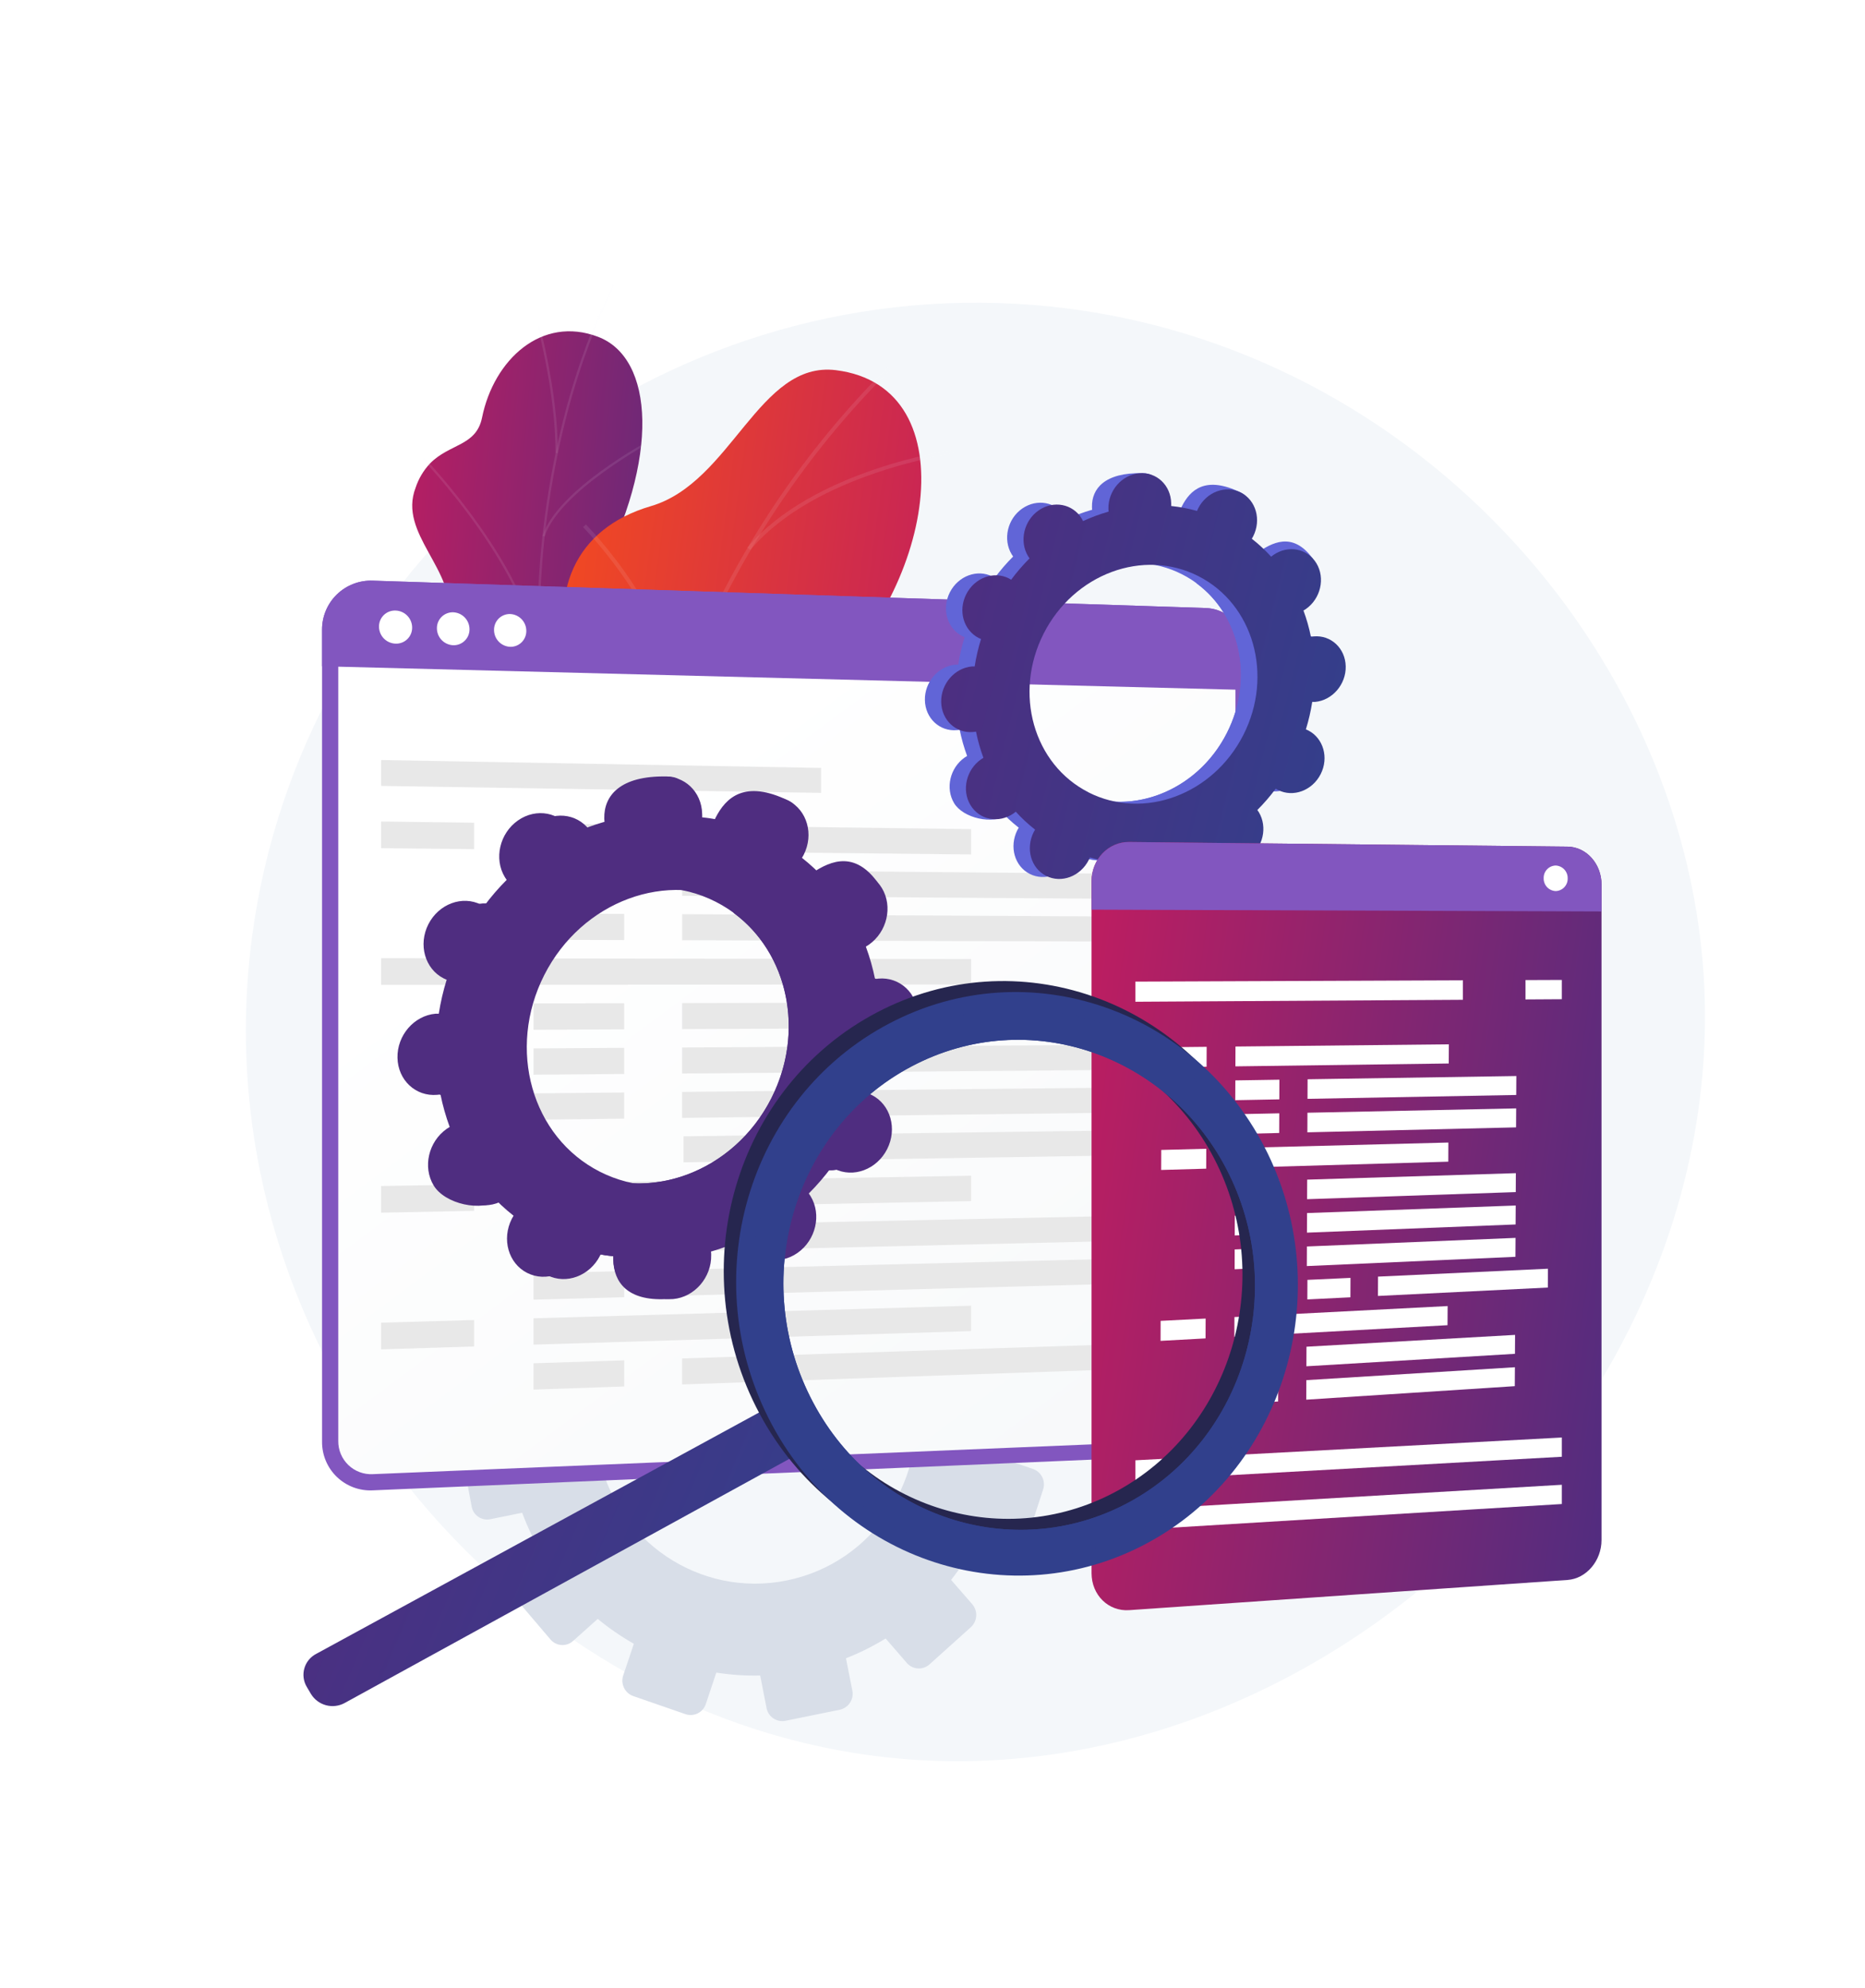 <?xml version="1.0" encoding="UTF-8"?>
<svg xmlns="http://www.w3.org/2000/svg" width="622" height="663" viewBox="0 0 622 663" fill="none">
  <path d="M332.879 101.071C208.304 97.285 100.397 190.23 84.097 312.177C66.277 445.51 164.38 565.522 285.104 584.703C435.295 608.6 580.878 470.338 567.812 320.302C557.953 207.329 459.519 104.913 332.879 101.071Z" fill="#F4F7FA"></path>
  <path d="M219.739 385.536L221.775 395.965C217.277 397.733 212.942 399.891 208.82 402.414L201.854 394.417C200.936 393.38 199.644 392.751 198.262 392.666C196.88 392.581 195.521 393.049 194.483 393.966L180.782 406.034C179.729 406.958 179.083 408.259 178.983 409.656C178.883 411.052 179.337 412.432 180.247 413.496L187.268 421.603C184.241 425.396 181.547 429.443 179.215 433.699L169.08 430.245C167.748 429.804 166.295 429.908 165.04 430.534C163.785 431.161 162.829 432.259 162.381 433.589L156.382 451.001C156.151 451.656 156.05 452.351 156.087 453.046C156.124 453.74 156.298 454.421 156.598 455.048C156.899 455.675 157.32 456.237 157.838 456.701C158.356 457.165 158.96 457.523 159.617 457.753L169.817 461.236C169.058 466.055 168.715 470.932 168.794 475.81L158.124 477.984C156.737 478.278 155.519 479.102 154.732 480.281C153.945 481.461 153.651 482.901 153.913 484.295L157.304 502.48C157.425 503.168 157.683 503.824 158.062 504.411C158.441 504.997 158.933 505.502 159.51 505.895C160.087 506.288 160.737 506.562 161.422 506.7C162.106 506.838 162.811 506.838 163.496 506.7L174.147 504.544C175.851 509.12 177.948 513.54 180.413 517.755L172.176 525.116C171.115 526.071 170.465 527.4 170.362 528.823C170.259 530.247 170.711 531.655 171.623 532.753L183.601 546.82C184.055 547.355 184.613 547.793 185.239 548.109C185.866 548.425 186.55 548.611 187.251 548.658C187.951 548.704 188.653 548.609 189.316 548.379C189.98 548.149 190.59 547.788 191.111 547.318L199.348 539.948C203.114 543.06 207.147 545.834 211.4 548.239L207.862 558.769C207.394 560.124 207.479 561.609 208.098 562.902C208.717 564.195 209.821 565.193 211.17 565.679L228.621 571.722C229.291 571.949 230 572.04 230.706 571.991C231.412 571.942 232.101 571.753 232.733 571.435C233.364 571.116 233.927 570.676 234.387 570.138C234.847 569.601 235.195 568.977 235.412 568.304L238.895 557.857C243.737 558.619 248.637 558.946 253.536 558.834L255.646 569.64C255.774 570.337 256.038 571.002 256.424 571.596C256.81 572.19 257.31 572.702 257.896 573.101C258.481 573.501 259.14 573.78 259.834 573.923C260.529 574.065 261.244 574.069 261.94 573.933L280.073 570.248C281.482 569.945 282.713 569.096 283.497 567.888C284.281 566.679 284.554 565.209 284.256 563.799L282.137 553.076C286.736 551.276 291.164 549.068 295.369 546.48L302.427 554.633C302.886 555.168 303.447 555.606 304.078 555.921C304.709 556.237 305.396 556.423 306.1 556.47C306.804 556.516 307.509 556.421 308.176 556.191C308.843 555.961 309.457 555.601 309.982 555.13L323.804 542.702C324.859 541.731 325.495 540.387 325.577 538.955C325.66 537.523 325.182 536.115 324.246 535.028L317.206 526.949C320.278 523.037 323 518.863 325.342 514.475L335.395 517.856C336.061 518.083 336.765 518.175 337.467 518.126C338.168 518.077 338.853 517.889 339.481 517.573C340.109 517.256 340.668 516.817 341.124 516.282C341.581 515.747 341.926 515.127 342.14 514.457L347.898 496.769C348.342 495.411 348.233 493.934 347.598 492.655C346.962 491.376 345.849 490.399 344.498 489.933L334.575 486.561C335.283 481.635 335.557 476.657 335.395 471.683L345.632 469.592C346.317 469.449 346.968 469.173 347.547 468.778C348.125 468.383 348.62 467.878 349.003 467.292C349.385 466.706 349.649 466.049 349.777 465.361C349.905 464.673 349.896 463.966 349.751 463.281L346 445.16C345.716 443.778 344.897 442.564 343.722 441.782C342.547 441.001 341.11 440.715 339.726 440.987L329.516 443.069C327.715 438.466 325.514 434.03 322.937 429.812L330.686 422.902C331.735 421.963 332.37 420.647 332.451 419.242C332.532 417.837 332.053 416.457 331.12 415.403L318.994 401.667C318.535 401.147 317.979 400.723 317.356 400.419C316.734 400.115 316.057 399.937 315.365 399.895C314.673 399.853 313.98 399.948 313.325 400.175C312.67 400.401 312.066 400.755 311.549 401.216L303.744 408.116C299.925 405.079 295.85 402.378 291.563 400.046L294.853 390.142C295.297 388.818 295.197 387.372 294.575 386.121C293.953 384.87 292.86 383.918 291.536 383.473L274.342 377.715C273.02 377.274 271.577 377.375 270.33 377.997C269.082 378.619 268.133 379.71 267.689 381.031L264.335 390.99C259.547 390.287 254.706 390.01 249.869 390.161L247.861 379.806C247.727 379.131 247.462 378.489 247.08 377.917C246.697 377.345 246.205 376.854 245.632 376.473C245.059 376.092 244.416 375.828 243.741 375.696C243.065 375.565 242.37 375.568 241.696 375.706L223.904 379.327C222.531 379.603 221.322 380.411 220.542 381.574C219.762 382.737 219.473 384.161 219.739 385.536ZM199.468 484.451C193.875 455.202 212.736 426.845 241.558 420.968C270.38 415.09 298.52 433.865 304.435 463.051C310.378 492.42 291.591 521.173 262.456 527.115C233.321 533.057 205.088 513.885 199.459 484.451H199.468Z" fill="#D8DEE8"></path>
  <path d="M312.065 338.838L312.664 341.905C311.343 342.431 310.07 343.069 308.858 343.812L306.831 341.463C306.56 341.155 306.177 340.968 305.768 340.942C305.358 340.916 304.955 341.054 304.647 341.325L300.621 344.881C300.312 345.153 300.122 345.535 300.093 345.945C300.064 346.355 300.197 346.761 300.464 347.074L302.528 349.45C301.641 350.571 300.849 351.764 300.16 353.016L297.175 351.993C296.782 351.864 296.355 351.896 295.986 352.08C295.617 352.265 295.335 352.588 295.203 352.979L293.434 358.101C293.297 358.486 293.316 358.91 293.489 359.28C293.661 359.651 293.972 359.939 294.355 360.082L297.359 361.114C297.137 362.53 297.035 363.963 297.055 365.397L293.922 366.033C293.517 366.12 293.161 366.36 292.929 366.704C292.697 367.047 292.607 367.467 292.678 367.876L293.683 373.219C293.716 373.424 293.792 373.62 293.904 373.796C294.017 373.971 294.163 374.121 294.336 374.238C294.508 374.354 294.703 374.434 294.907 374.473C295.112 374.511 295.322 374.508 295.525 374.463L298.677 373.818C299.176 375.165 299.793 376.466 300.519 377.705L298.096 379.861C297.782 380.139 297.59 380.53 297.561 380.948C297.531 381.367 297.667 381.78 297.939 382.1L301.468 386.236C301.603 386.393 301.767 386.522 301.951 386.615C302.136 386.707 302.337 386.762 302.543 386.776C302.749 386.79 302.956 386.762 303.151 386.695C303.346 386.627 303.526 386.521 303.68 386.384L306.094 384.228C307.204 385.136 308.391 385.947 309.641 386.651L308.6 389.746C308.464 390.146 308.49 390.583 308.673 390.964C308.855 391.344 309.18 391.638 309.577 391.782L314.709 393.56C314.906 393.628 315.114 393.655 315.321 393.641C315.528 393.627 315.731 393.571 315.916 393.477C316.101 393.384 316.266 393.254 316.401 393.096C316.535 392.938 316.637 392.754 316.699 392.556L317.731 389.479C319.154 389.708 320.594 389.804 322.034 389.765L322.652 392.952C322.73 393.363 322.968 393.727 323.313 393.963C323.658 394.199 324.083 394.29 324.495 394.214L329.83 393.127C330.244 393.036 330.605 392.787 330.836 392.431C331.067 392.076 331.149 391.644 331.064 391.229L330.438 388.079C331.789 387.551 333.09 386.904 334.326 386.144L336.409 388.539C336.543 388.697 336.708 388.826 336.894 388.918C337.079 389.011 337.281 389.066 337.488 389.08C337.695 389.093 337.902 389.066 338.098 388.998C338.294 388.931 338.475 388.825 338.629 388.687L342.693 385.002C343.002 384.715 343.188 384.32 343.212 383.899C343.236 383.478 343.096 383.065 342.822 382.745L340.748 380.368C341.652 379.211 342.454 377.978 343.144 376.683L346.093 377.687C346.288 377.754 346.495 377.782 346.701 377.768C346.907 377.755 347.108 377.7 347.293 377.607C347.478 377.514 347.642 377.386 347.776 377.228C347.91 377.071 348.011 376.889 348.074 376.692L349.769 371.487C349.898 371.087 349.865 370.653 349.677 370.278C349.49 369.902 349.162 369.615 348.765 369.479L345.853 368.484C346.058 367.034 346.138 365.57 346.093 364.108L349.106 363.49C349.508 363.402 349.859 363.159 350.085 362.815C350.31 362.471 350.392 362.052 350.313 361.648L349.207 356.323C349.125 355.916 348.885 355.559 348.539 355.329C348.194 355.1 347.771 355.016 347.364 355.098L344.36 355.706C343.833 354.352 343.185 353.048 342.425 351.809L344.71 349.773C345.017 349.496 345.201 349.109 345.224 348.697C345.246 348.284 345.105 347.88 344.83 347.571L341.255 343.628C341.121 343.475 340.958 343.351 340.775 343.261C340.592 343.172 340.393 343.12 340.19 343.108C339.987 343.096 339.784 343.124 339.592 343.192C339.4 343.259 339.223 343.363 339.071 343.499L336.777 345.471C335.652 344.578 334.453 343.782 333.193 343.094L334.17 340.173C334.298 339.784 334.268 339.359 334.085 338.991C333.902 338.624 333.581 338.343 333.193 338.211L328.125 336.516C327.736 336.388 327.313 336.418 326.947 336.601C326.581 336.784 326.302 337.105 326.172 337.493L325.186 340.422C323.777 340.217 322.352 340.137 320.929 340.183L320.33 337.133C320.288 336.933 320.207 336.743 320.092 336.574C319.977 336.405 319.83 336.26 319.659 336.148C319.487 336.036 319.296 335.959 319.095 335.921C318.894 335.883 318.687 335.885 318.487 335.926L313.281 337.014C312.881 337.1 312.53 337.339 312.303 337.679C312.076 338.02 311.991 338.435 312.065 338.838ZM306.103 367.931C305.304 363.816 306.155 359.553 308.472 356.059C310.788 352.566 314.385 350.123 318.487 349.257C320.515 348.847 322.603 348.843 324.632 349.245C326.661 349.646 328.591 350.446 330.309 351.597C332.028 352.748 333.501 354.228 334.645 355.952C335.788 357.675 336.578 359.608 336.971 361.639C337.824 365.773 337.004 370.077 334.689 373.609C332.375 377.14 328.756 379.61 324.624 380.478C322.582 380.892 320.478 380.894 318.435 380.484C316.393 380.075 314.452 379.262 312.728 378.094C311.003 376.925 309.529 375.425 308.391 373.68C307.254 371.935 306.476 369.98 306.103 367.931Z" fill="#D8DEE8"></path>
  <path d="M220.467 321.684C230.133 328.068 231.063 339.271 230.464 347.479C229.642 347.998 228.887 348.617 228.216 349.321C220.476 356.203 215.712 357.484 207.023 363.057C205.181 364.255 198.583 366.107 195.856 366.696L190.733 367.719C190.733 367.719 170.462 350.399 178.976 337.843C187.489 325.286 170.333 306.4 162.473 295.271C157.645 288.436 157.626 283.765 156.254 280.964C141.741 251.364 128.307 247.799 129.533 235.242C130.85 221.424 147.601 221.847 149.804 206.886C152.319 189.99 132.656 178.097 138.608 162.666C139.598 159.664 141.23 156.913 143.391 154.605C149.914 147.898 158.833 148.856 160.768 139.284C164.675 120.03 180.597 105.143 199.468 112.338C218.145 119.441 220.163 152.919 199.357 192.146C187.747 221.737 190.493 227.154 199.717 239.02C206.167 247.311 229.202 265.524 221.398 282.143C213.593 298.763 209.41 314.378 220.467 321.684Z" fill="url(#paint0_linear)"></path>
  <g style="mix-blend-mode:soft-light" opacity="0.3">
    <g style="mix-blend-mode:soft-light" opacity="0.3">
      <path d="M211.925 360.819L211.225 361.105C209.594 357.235 208.009 353.301 206.507 349.432C195.674 321.873 187.864 293.22 183.214 263.977C179.581 240.827 178.395 217.359 179.676 193.961C180.668 176.102 183.323 158.374 187.609 141.007C190.432 129.574 194.097 118.366 198.574 107.474C199.33 105.631 200.196 103.844 201.043 102.094C202.168 99.754 203.338 97.331 204.213 94.908L204.932 95.11C204.01 97.57 202.868 100.002 201.735 102.361C200.887 104.102 200.021 105.917 199.274 107.704C194.815 118.564 191.163 129.739 188.346 141.136C184.071 158.46 181.421 176.145 180.431 193.961C179.158 217.31 180.341 240.728 183.96 263.829C188.604 293.029 196.402 321.638 207.217 349.156C208.719 353.025 210.304 356.95 211.925 360.819Z" fill="#FCFDFE"></path>
    </g>
    <g style="mix-blend-mode:soft-light" opacity="0.3">
      <path d="M180.044 221.617L179.289 221.691C177.52 191.29 141.188 153.417 140.82 153.039L141.391 152.542C141.76 152.928 178.266 191.004 180.044 221.617Z" fill="#FCFDFE"></path>
    </g>
    <g style="mix-blend-mode:soft-light" opacity="0.3">
      <path d="M192.935 305.793L192.189 305.94C188.411 285.589 215.427 253.345 215.694 253.032L216.284 253.465C216.007 253.788 189.213 285.718 192.935 305.793Z" fill="#FCFDFE"></path>
    </g>
    <g style="mix-blend-mode:soft-light" opacity="0.3">
      <path d="M196.151 317.133L195.432 317.409C190.484 304.834 176.46 290.49 155.949 277.031C154.917 276.358 154.917 276.358 154.862 276.229L155.572 275.953L155.222 276.091L155.498 275.842L156.419 276.441C177.031 289.984 191.147 304.429 196.151 317.133Z" fill="#FCFDFE"></path>
    </g>
    <g style="mix-blend-mode:soft-light" opacity="0.3">
      <path d="M209.069 353.707L208.313 353.78C207.392 338.847 224.899 323.121 225.083 322.964L225.59 323.471C225.415 323.618 208.157 339.114 209.069 353.707Z" fill="#FCFDFE"></path>
    </g>
    <g style="mix-blend-mode:soft-light" opacity="0.3">
      <path d="M210.949 361.418C202.499 352.675 190.991 346.051 175.76 341.15L176.036 340.478C191.378 345.397 202.988 352.085 211.52 360.911L210.949 361.418Z" fill="#FCFDFE"></path>
    </g>
    <g style="mix-blend-mode:soft-light" opacity="0.3">
      <path d="M186.034 151.086H185.278C185.278 134.107 181.141 116.456 179.75 110.652C179.418 109.242 179.307 108.754 179.298 108.57L180.054 108.505C180.054 108.644 180.247 109.427 180.487 110.468C181.878 116.354 186.061 134.07 186.034 151.086Z" fill="#FCFDFE"></path>
    </g>
    <g style="mix-blend-mode:soft-light" opacity="0.3">
      <path d="M181.657 178.917L180.938 178.742C185.942 163.311 215.952 147.207 217.224 146.498L217.574 147.106C217.27 147.309 186.577 163.772 181.657 178.917Z" fill="#FCFDFE"></path>
    </g>
  </g>
  <path d="M236.629 383.924C234.067 384.504 232.095 410.097 219.122 396.462C215.869 393.054 208.774 379.769 190.346 385.702L179.621 389.157C173.714 382.321 169.411 374.785 179.031 367.876C193.958 357.143 183.933 329.367 175.668 321.251C165.394 311.2 142.082 287.33 164.933 270.398C183.933 256.303 199.127 250.821 190.853 224.335C182.578 197.849 191.507 176.301 217.076 168.811C243.991 160.934 253.122 120.233 278.811 123.467C323.592 129.086 311.134 198.457 271.725 231.484C232.316 264.511 264.354 270.518 273.568 291.273C274.667 294.179 275.421 297.203 275.816 300.283C278.829 324.337 256.992 336.572 246.967 360.791C233.284 393.855 240.959 382.957 236.629 383.924Z" fill="url(#paint1_linear)"></path>
  <g style="mix-blend-mode:soft-light" opacity="0.3">
    <g style="mix-blend-mode:soft-light" opacity="0.3">
      <path d="M211.161 375.439L209.852 375.642C196.519 285.451 229.552 188.433 296.069 122.444L296.99 123.301C230.778 189.005 197.883 285.589 211.161 375.439Z" fill="#FCFDFE"></path>
    </g>
    <g style="mix-blend-mode:soft-light" opacity="0.3">
      <path d="M208.341 325.562L207.097 326.014C194.557 292.425 154.208 277.187 153.803 277.03L154.309 275.86C154.715 276.017 195.607 291.448 208.341 325.562Z" fill="#FCFDFE"></path>
    </g>
    <g style="mix-blend-mode:soft-light" opacity="0.3">
      <path d="M209.161 358.774L207.862 358.608C213.87 322.495 278.083 294.728 278.737 294.452L279.244 295.594C278.627 295.87 215.077 323.361 209.161 358.774Z" fill="#FCFDFE"></path>
    </g>
    <g style="mix-blend-mode:soft-light" opacity="0.3">
      <path d="M225.332 237.03L224.024 236.974C226.198 208.102 194.759 176.125 194.446 175.803L195.414 174.937C195.736 175.259 227.589 207.632 225.332 237.03Z" fill="#FCFDFE"></path>
    </g>
    <g style="mix-blend-mode:soft-light" opacity="0.3">
      <path d="M250.265 183.413L249.243 182.648C271.108 156.567 317.63 150.026 318.1 149.962L318.257 151.206C317.787 151.261 271.817 157.737 250.265 183.413Z" fill="#FCFDFE"></path>
    </g>
  </g>
  <path d="M402.142 202.796L124.308 193.666C122.111 193.585 119.92 193.95 117.867 194.738C115.814 195.526 113.942 196.721 112.363 198.251C110.784 199.782 109.532 201.615 108.68 203.642C107.829 205.669 107.397 207.848 107.409 210.046V480.822C107.387 483.017 107.813 485.194 108.663 487.219C109.512 489.243 110.767 491.073 112.35 492.595C113.932 494.117 115.81 495.299 117.866 496.069C119.923 496.839 122.115 497.181 124.308 497.073L402.142 485.207C410.177 484.866 416.664 477.579 416.664 468.919V218.946C416.664 210.286 410.177 203.063 402.142 202.796Z" fill="#8256BF"></path>
  <path d="M124.308 491.674C122.816 491.747 121.326 491.514 119.927 490.99C118.529 490.466 117.252 489.661 116.176 488.626C115.1 487.591 114.247 486.346 113.67 484.969C113.092 483.592 112.802 482.112 112.818 480.619V210.24C112.801 208.741 113.088 207.254 113.664 205.869C114.239 204.485 115.09 203.232 116.165 202.187C117.239 201.142 118.515 200.326 119.915 199.789C121.315 199.252 122.81 199.006 124.308 199.065L402.142 207.817C407.615 207.992 412.038 212.911 412.038 218.807V469.103C412.038 474.999 407.615 479.965 402.142 480.158L124.308 491.674Z" fill="url(#paint2_linear)"></path>
  <path d="M402.142 202.796L124.308 193.666C122.111 193.585 119.92 193.95 117.867 194.738C115.814 195.526 113.942 196.721 112.363 198.251C110.784 199.782 109.532 201.615 108.68 203.642C107.829 205.669 107.397 207.848 107.409 210.046V222.216L416.664 230.148V218.909C416.664 210.286 410.177 203.063 402.142 202.796Z" fill="#8256BF"></path>
  <path d="M137.457 209.309C137.463 210.03 137.324 210.744 137.046 211.408C136.769 212.073 136.359 212.674 135.842 213.175C135.325 213.677 134.712 214.068 134.039 214.325C133.366 214.582 132.648 214.7 131.928 214.671C130.45 214.628 129.047 214.012 128.015 212.953C126.983 211.894 126.404 210.475 126.4 208.996C126.392 208.276 126.53 207.561 126.807 206.896C127.084 206.231 127.494 205.629 128.011 205.127C128.529 204.626 129.143 204.235 129.816 203.978C130.49 203.721 131.208 203.604 131.928 203.635C133.406 203.68 134.808 204.297 135.839 205.355C136.87 206.414 137.45 207.832 137.457 209.309Z" fill="white"></path>
  <path d="M156.585 209.871C156.593 210.581 156.457 211.286 156.186 211.943C155.915 212.6 155.514 213.195 155.007 213.693C154.5 214.191 153.898 214.582 153.237 214.841C152.575 215.101 151.868 215.225 151.158 215.205C149.695 215.148 148.312 214.527 147.297 213.473C146.281 212.418 145.714 211.012 145.713 209.549C145.705 208.837 145.841 208.13 146.113 207.472C146.386 206.814 146.788 206.218 147.297 205.72C147.806 205.222 148.41 204.831 149.074 204.573C149.737 204.314 150.446 204.192 151.158 204.215C152.618 204.276 153.997 204.899 155.008 205.953C156.019 207.007 156.584 208.411 156.585 209.871Z" fill="white"></path>
  <path d="M175.53 210.415C175.54 211.121 175.407 211.821 175.14 212.474C174.873 213.127 174.477 213.72 173.975 214.216C173.474 214.712 172.877 215.102 172.221 215.363C171.565 215.623 170.863 215.748 170.158 215.731C168.707 215.671 167.336 215.053 166.331 214.005C165.327 212.958 164.766 211.562 164.767 210.111C164.756 209.403 164.888 208.701 165.156 208.046C165.423 207.391 165.821 206.797 166.325 206.3C166.829 205.803 167.428 205.414 168.087 205.155C168.746 204.896 169.45 204.774 170.158 204.795C171.605 204.859 172.971 205.48 173.972 206.527C174.973 207.574 175.531 208.967 175.53 210.415Z" fill="white"></path>
  <path d="M273.854 256.127L127.109 253.493V262.125L273.854 264.446V256.127Z" fill="#E8E8E8"></path>
  <path d="M158.133 283.222L127.109 282.89V274L158.133 274.396V283.222Z" fill="#E8E8E8"></path>
  <path d="M323.877 284.99L177.934 283.433V274.654L323.877 276.533V284.99Z" fill="#E8E8E8"></path>
  <path d="M208.184 298.643L177.934 298.441V289.652L208.184 289.928V298.643Z" fill="#E8E8E8"></path>
  <path d="M369.874 299.758L227.497 298.782V290.104L369.874 291.402V299.758Z" fill="#E8E8E8"></path>
  <path d="M208.184 313.531L177.934 313.439V304.659L208.184 304.816V313.531Z" fill="#E8E8E8"></path>
  <path d="M369.874 314.028L227.497 313.595V304.917L369.874 305.672V314.028Z" fill="#E8E8E8"></path>
  <path d="M158.133 328.464L127.109 328.483V319.583L158.133 319.63V328.464Z" fill="#E8E8E8"></path>
  <path d="M323.877 328.345L177.934 328.446V319.667L323.877 319.878V328.345Z" fill="#E8E8E8"></path>
  <path d="M208.184 343.315L177.934 343.453V334.665L208.184 334.6V343.315Z" fill="#E8E8E8"></path>
  <path d="M369.874 342.587L227.497 343.223V334.554L369.874 334.231V342.587Z" fill="#E8E8E8"></path>
  <path d="M208.184 358.202L177.934 358.451V349.672L208.184 349.487V358.202Z" fill="#E8E8E8"></path>
  <path d="M369.874 356.867L227.497 358.046V349.368L369.874 348.502V356.867Z" fill="#E8E8E8"></path>
  <path d="M208.184 373.09L177.934 373.459V364.67L208.184 364.375V373.09Z" fill="#E8E8E8"></path>
  <path d="M369.874 371.137L227.497 372.86V364.182L369.874 362.781V371.137Z" fill="#E8E8E8"></path>
  <path d="M257.452 387.204L227.967 387.664V378.995L257.452 378.59V387.204Z" fill="#E8E8E8"></path>
  <path d="M391.961 385.067L276.286 386.9V378.332L391.961 376.757V385.067Z" fill="#E8E8E8"></path>
  <path d="M158.133 403.851L127.109 404.459V395.569L158.133 395.025V403.851Z" fill="#E8E8E8"></path>
  <path d="M323.877 400.599L177.934 403.464V394.684L323.877 392.132V400.599Z" fill="#E8E8E8"></path>
  <path d="M208.184 417.762L177.934 418.471V409.682L208.184 409.038V417.762Z" fill="#E8E8E8"></path>
  <path d="M369.874 413.966L227.497 417.31V408.632L369.874 405.61V413.966Z" fill="#E8E8E8"></path>
  <path d="M208.184 432.649L177.934 433.469V424.689L208.184 423.934V432.649Z" fill="#E8E8E8"></path>
  <path d="M369.874 428.245L227.497 432.124V423.446L369.874 419.89V428.245Z" fill="#E8E8E8"></path>
  <path d="M158.133 449.084L127.109 450.052V441.152L158.133 440.259V449.084Z" fill="#E8E8E8"></path>
  <path d="M323.877 443.953L177.934 448.477V439.688L323.877 435.487V443.953Z" fill="#E8E8E8"></path>
  <path d="M208.184 462.424L177.934 463.474V454.695L208.184 453.709V462.424Z" fill="#E8E8E8"></path>
  <path d="M369.874 456.804L227.497 461.752V453.083L369.874 448.439V456.804Z" fill="#E8E8E8"></path>
  <path d="M420.782 262.862C425.85 265.432 432.217 263.074 435 257.583C437.783 252.092 435.921 245.607 430.872 242.999C430.605 242.861 430.338 242.751 430.07 242.64C431 239.646 431.712 236.589 432.199 233.492C432.484 233.492 432.779 233.492 433.074 233.492C438.861 232.976 443.449 227.67 443.32 221.626C443.191 215.583 438.418 211.115 432.641 211.631C432.337 211.631 432.042 211.704 431.72 211.76C431.117 208.787 430.288 205.864 429.241 203.017C429.508 202.86 429.775 202.704 430.033 202.519C434.972 199.055 436.557 192.22 433.562 187.245C430.568 182.27 424.127 181.054 419.179 184.481C418.93 184.665 418.691 184.859 418.46 185.052C416.486 182.876 414.328 180.872 412.011 179.064C412.176 178.797 412.333 178.53 412.481 178.244C415.245 172.717 418.93 166.765 413.798 164.269C401.986 158.502 396.918 163.44 394.135 168.93C393.988 169.207 393.868 169.502 393.748 169.787C390.925 168.997 388.04 168.448 385.124 168.147C385.124 167.843 385.124 167.53 385.124 167.226C385.004 161.192 386.791 157.921 380.996 157.811C368.336 157.562 364.069 163.053 364.189 169.087C364.189 169.409 364.189 169.713 364.254 170.008C361.339 170.843 358.493 171.9 355.74 173.168C355.602 172.901 355.463 172.634 355.307 172.376C352.312 167.401 345.881 166.185 340.933 169.612C335.985 173.039 334.409 179.912 337.404 184.887C337.551 185.135 337.726 185.375 337.892 185.614C335.676 187.832 333.625 190.209 331.755 192.726C331.507 192.579 331.258 192.422 331 192.293C325.932 189.723 319.565 192.082 316.782 197.572C314 203.063 315.861 209.549 320.91 212.156C321.178 212.294 321.445 212.404 321.712 212.515C320.782 215.509 320.07 218.566 319.583 221.663C319.298 221.663 319.003 221.663 318.708 221.663C312.922 222.179 308.333 227.485 308.462 233.52C308.591 239.554 313.364 244.031 319.141 243.524C319.445 243.524 319.74 243.442 320.063 243.396C320.667 246.368 321.495 249.291 322.541 252.138C322.274 252.295 322.007 252.451 321.749 252.636C316.81 256.1 315.225 262.935 318.22 267.901C321.214 272.866 331.12 275.188 336.077 271.724C336.335 271.54 333.091 270.259 333.313 270.066C335.29 272.24 337.447 274.243 339.762 276.054C339.597 276.321 339.44 276.588 339.293 276.874C336.528 282.401 338.371 288.896 343.42 291.467C348.47 294.037 354.855 291.678 357.638 286.188C357.785 285.902 357.905 285.617 358.025 285.331C360.849 286.117 363.734 286.666 366.649 286.971C366.649 287.275 366.649 287.579 366.649 287.892C366.769 293.926 371.551 298.404 377.338 297.888C383.124 297.372 387.704 292.065 387.584 286.031C387.584 285.709 387.584 285.405 387.519 285.11C390.438 284.274 393.287 283.215 396.042 281.941C396.169 282.216 396.311 282.483 396.466 282.742C399.461 287.708 405.892 288.933 410.84 285.506C415.788 282.079 417.364 275.206 414.369 270.232C414.221 269.98 414.057 269.737 413.881 269.504C416.097 267.283 418.148 264.903 420.018 262.383C420.276 262.558 420.524 262.723 420.782 262.862ZM357.619 263.663C339.191 254.322 332.511 230.608 342.619 210.691C352.727 190.773 375.845 182.197 394.218 191.538C412.591 200.88 419.327 224.593 409.219 244.51C399.111 264.428 376.02 272.995 357.619 263.663Z" fill="url(#paint3_linear)"></path>
  <path d="M433.065 233.455C438.851 232.939 443.44 227.633 443.311 221.589C443.182 215.546 438.409 211.078 432.632 211.594C432.328 211.594 432.033 211.667 431.71 211.723C431.108 208.75 430.279 205.827 429.232 202.98C429.499 202.823 429.766 202.667 430.024 202.483C434.963 199.019 441.081 190.644 437.598 186.01C430.973 177.212 424.118 181.017 419.17 184.481C418.921 184.665 418.682 184.859 418.451 185.052C416.476 182.876 414.318 180.872 412.001 179.064C412.167 178.797 412.324 178.53 412.471 178.244C413.191 176.855 413.62 175.335 413.733 173.774C413.845 172.214 413.638 170.648 413.125 169.17C408.34 177.572 403.632 186.017 399 194.504C413.678 205.256 418.35 226.444 409.136 244.51C401.359 259.821 385.907 268.417 370.814 267.339C370.141 269.08 369.487 270.84 368.759 272.562C366.806 277.252 364.585 281.849 362.355 286.437C363.756 286.704 365.166 286.906 366.576 287.054C366.576 287.358 366.576 287.662 366.576 287.975C366.695 294.009 370.363 299.141 380.839 298.588C386.635 298.275 387.63 292.139 387.51 286.114C387.51 285.792 387.51 285.488 387.446 285.193C390.364 284.357 393.213 283.298 395.969 282.024C396.095 282.298 396.237 282.566 396.393 282.825C399.387 287.791 409.771 289.91 414.719 286.446C419.667 282.982 417.29 275.253 414.296 270.278C414.147 270.026 413.984 269.783 413.807 269.55C416.024 267.329 418.075 264.949 419.944 262.429C420.193 262.585 420.441 262.733 420.699 262.871C425.767 265.441 432.134 263.083 434.917 257.592C437.7 252.101 435.838 245.616 430.789 243.009C430.522 242.87 430.255 242.76 429.987 242.649C430.917 239.655 431.629 236.598 432.116 233.501C432.484 233.492 432.779 233.483 433.065 233.455Z" fill="url(#paint4_linear)"></path>
  <path d="M426.237 263.479C431.296 266.05 437.663 263.691 440.455 258.2C443.246 252.71 441.376 246.224 436.317 243.617C436.061 243.483 435.796 243.366 435.525 243.267C436.456 240.271 437.164 237.21 437.644 234.11C437.939 234.11 438.234 234.11 438.566 234.11C444.343 233.594 448.932 228.287 448.812 222.253C448.692 216.219 443.901 211.742 438.123 212.257C437.819 212.257 437.524 212.331 437.202 212.377C436.607 209.402 435.778 206.479 434.723 203.634C434.997 203.484 435.261 203.318 435.516 203.137C440.464 199.673 442.039 192.837 439.045 187.872C436.05 182.906 429.619 181.681 424.671 185.108C424.413 185.283 424.182 185.477 423.943 185.67C421.964 183.498 419.806 181.495 417.493 179.682C417.659 179.415 417.815 179.148 417.963 178.862C420.727 173.334 418.884 166.84 413.826 164.269C408.767 161.699 402.4 164.057 399.608 169.548C399.467 169.837 399.338 170.122 399.221 170.405C396.4 169.618 393.519 169.07 390.606 168.765C390.606 168.461 390.606 168.157 390.606 167.844C390.477 161.809 385.695 157.332 379.918 157.848C374.14 158.364 369.543 163.67 369.672 169.714C369.675 170.022 369.697 170.33 369.736 170.635C366.816 171.463 363.967 172.52 361.213 173.795C361.086 173.52 360.945 173.253 360.789 172.994C357.794 168.028 351.354 166.803 346.406 170.23C341.458 173.657 339.882 180.529 342.877 185.504C343.033 185.762 343.199 185.992 343.365 186.232C341.151 188.456 339.101 190.835 337.228 193.353C336.984 193.193 336.732 193.045 336.473 192.911C331.414 190.341 325.047 192.699 322.255 198.19C319.464 203.681 321.334 210.166 326.393 212.783C326.651 212.912 326.918 213.022 327.185 213.133C326.254 216.125 325.545 219.183 325.066 222.281C324.771 222.281 324.476 222.281 324.144 222.281C318.367 222.797 313.779 228.103 313.898 234.146C314.018 240.19 318.8 244.658 324.587 244.142C324.891 244.142 325.186 244.068 325.508 244.013C326.103 246.987 326.929 249.91 327.978 252.756C327.72 252.912 327.452 253.069 327.194 253.253C322.246 256.717 320.661 263.553 323.665 268.528C326.669 273.503 333.091 274.719 338.039 271.292C338.288 271.107 338.528 270.923 338.767 270.72C340.742 272.897 342.9 274.901 345.217 276.708C345.051 276.976 344.895 277.252 344.747 277.528C341.983 283.056 343.826 289.551 348.884 292.121C353.943 294.691 360.31 292.333 363.102 286.842C363.24 286.566 363.369 286.271 363.489 285.986C366.309 286.776 369.191 287.325 372.104 287.625C372.104 287.939 372.104 288.243 372.104 288.547C372.233 294.59 377.015 299.058 382.792 298.542C388.57 298.026 393.158 292.72 393.039 286.686C393.035 286.378 393.014 286.07 392.974 285.764C395.891 284.928 398.74 283.872 401.497 282.605C401.626 282.872 401.764 283.139 401.921 283.397C404.916 288.372 411.356 289.588 416.304 286.161C421.252 282.734 422.828 275.861 419.833 270.886C419.677 270.637 419.511 270.398 419.336 270.158C421.557 267.945 423.608 265.567 425.472 263.046C425.694 263.194 425.97 263.35 426.237 263.479ZM363.074 264.281C344.646 254.939 337.956 231.226 348.074 211.309C358.191 191.391 381.3 182.823 399.673 192.156C418.046 201.488 424.791 225.21 414.673 245.128C404.556 265.045 381.466 273.613 363.037 264.281H363.074Z" fill="url(#paint5_linear)"></path>
  <path d="M271.523 389.046C277.797 392.225 285.675 389.304 289.122 382.515C292.568 375.725 290.283 367.636 284.008 364.458C283.685 364.292 283.353 364.154 283.022 364.016C284.173 360.307 285.054 356.52 285.657 352.684C286.016 352.684 286.376 352.684 286.744 352.684C293.931 352.012 299.58 345.471 299.46 337.963C299.34 330.454 293.388 324.945 286.238 325.581C285.86 325.581 285.491 325.682 285.132 325.747C284.389 322.065 283.363 318.446 282.063 314.922C282.395 314.729 282.718 314.526 283.04 314.305C289.168 310.021 291.121 301.555 287.417 295.401C283.713 289.247 275.733 287.736 269.615 292.029C269.302 292.241 269.007 292.48 268.694 292.72C266.261 290.045 263.607 287.579 260.76 285.35C260.954 285.018 261.157 284.686 261.332 284.336C264.778 277.547 269.283 270.121 262.963 267.035C248.34 259.905 242.065 266.013 238.619 272.802C238.444 273.152 238.287 273.512 238.14 273.871C234.642 272.871 231.067 272.169 227.451 271.77C227.451 271.393 227.451 271.015 227.451 270.628C227.295 263.157 229.515 259.112 222.337 258.974C206.673 258.67 201.384 265.469 201.532 272.94C201.532 273.327 201.578 273.714 201.615 274.092C198.002 275.123 194.475 276.432 191.065 278.007C190.908 277.669 190.732 277.34 190.539 277.022C186.854 270.868 178.865 269.357 172.747 273.641C166.629 277.924 164.666 286.4 168.37 292.545C168.564 292.867 168.766 293.162 168.978 293.466C166.233 296.214 163.696 299.16 161.386 302.282C161.082 302.089 160.768 301.905 160.464 301.739C154.19 298.551 146.311 301.481 142.865 308.271C139.419 315.06 141.704 323.149 147.979 326.327C148.302 326.493 148.633 326.631 148.965 326.769C147.815 330.478 146.937 334.265 146.339 338.101C145.977 338.082 145.614 338.082 145.252 338.101C138.092 338.736 132.417 345.314 132.564 352.786C132.711 360.257 138.636 365.794 145.795 365.158C146.164 365.158 146.533 365.066 146.901 365.001C147.645 368.699 148.674 372.334 149.979 375.872C149.647 376.066 149.325 376.259 149.002 376.49C142.884 380.773 140.921 389.24 144.635 395.394C148.348 401.548 160.612 404.404 166.748 400.111C167.062 399.899 163.063 398.268 163.339 398.065C165.776 400.754 168.433 403.235 171.282 405.481C171.079 405.813 170.876 406.145 170.701 406.495C167.255 413.284 169.54 421.373 175.815 424.551C182.09 427.73 189.968 424.819 193.414 418.029C193.589 417.679 193.746 417.32 193.893 416.96C197.385 417.932 200.95 418.613 204.554 418.996C204.554 419.374 204.554 419.752 204.554 420.139C204.702 427.61 210.626 433.147 217.776 432.511C224.927 431.875 230.612 425.298 230.464 417.826C230.464 417.43 230.464 417.052 230.381 416.675C233.986 415.632 237.504 414.311 240.904 412.723C241.07 413.054 241.236 413.386 241.429 413.708C245.115 419.862 253.103 421.373 259.231 417.08C265.358 412.787 267.312 404.33 263.598 398.176C263.413 397.858 263.21 397.55 262.99 397.255C265.733 394.503 268.274 391.556 270.592 388.438C270.891 388.658 271.202 388.861 271.523 389.046ZM193.331 390.032C170.563 378.479 162.252 349.119 174.774 324.466C187.296 299.813 215.897 289.191 238.674 300.753C261.451 312.315 269.753 341.675 257.241 366.328C244.728 390.981 216.109 401.594 193.331 390.032Z" fill="url(#paint6_linear)"></path>
  <path d="M286.744 352.648C293.931 352.012 299.58 345.471 299.46 337.963C299.34 330.455 293.388 324.945 286.237 325.581C285.86 325.581 285.491 325.682 285.132 325.747C284.389 322.065 283.363 318.446 282.063 314.922C282.395 314.729 282.718 314.526 283.04 314.305C289.168 310.021 296.742 299.657 292.42 293.918C284.22 283.019 275.733 287.736 269.615 292.029C269.302 292.241 269.007 292.48 268.694 292.72C266.261 290.045 263.607 287.579 260.76 285.35C260.954 285.018 261.157 284.687 261.332 284.336C262.223 282.616 262.754 280.732 262.892 278.8C263.03 276.867 262.772 274.926 262.133 273.097C256.224 283.538 250.388 293.994 244.626 304.466C262.787 317.769 268.583 344.006 257.222 366.365C247.593 385.315 228.465 395.956 209.788 394.62C208.958 396.785 208.138 398.95 207.245 401.069C204.821 406.873 202.075 412.557 199.32 418.241C201.053 418.56 202.791 418.815 204.536 419.006C204.536 419.383 204.536 419.761 204.536 420.139C204.683 427.619 209.216 433.958 222.19 433.276C229.359 432.898 230.593 425.307 230.483 417.836C230.483 417.439 230.483 417.062 230.4 416.684C233.999 415.638 237.51 414.313 240.904 412.723C241.07 413.054 241.236 413.386 241.429 413.708C245.115 419.862 258.015 422.479 264.124 418.186C270.232 413.893 267.312 404.367 263.598 398.176C263.412 397.858 263.209 397.551 262.99 397.255C265.733 394.503 268.274 391.556 270.592 388.438C270.889 388.635 271.197 388.817 271.513 388.982C277.788 392.16 285.666 389.24 289.112 382.45C292.558 375.661 290.273 367.572 283.998 364.394C283.676 364.228 283.344 364.09 283.013 363.951C284.164 360.243 285.045 356.456 285.648 352.62C286.016 352.684 286.376 352.675 286.744 352.648Z" fill="url(#paint7_linear)"></path>
  <path d="M278.267 389.811C284.542 392.999 292.42 390.069 295.866 383.279C299.312 376.49 297.027 368.401 290.752 365.223C290.43 365.057 290.098 364.919 289.766 364.78C290.924 361.074 291.805 357.286 292.402 353.449C292.764 353.467 293.127 353.467 293.489 353.449C300.639 352.813 306.324 346.236 306.177 338.764C306.029 331.293 300.105 325.756 292.945 326.392C292.574 326.425 292.205 326.477 291.84 326.548C291.101 322.866 290.075 319.246 288.771 315.724C289.108 315.535 289.434 315.329 289.748 315.106C295.875 310.823 297.829 302.356 294.125 296.202C290.421 290.048 282.45 288.537 276.323 292.83C276.01 293.052 275.715 293.282 275.402 293.531C272.968 290.842 270.315 288.361 267.468 286.114C267.671 285.783 267.864 285.451 268.04 285.101C271.495 278.311 269.201 270.223 262.926 267.035C256.651 263.848 248.782 266.777 245.327 273.567C245.152 273.917 244.995 274.276 244.848 274.636C241.354 273.659 237.785 272.978 234.178 272.6C234.178 272.222 234.224 271.844 234.178 271.457C234.03 263.986 228.105 258.449 220.946 259.085C213.787 259.721 208.111 266.298 208.258 273.77C208.258 274.166 208.258 274.544 208.341 274.921C204.728 275.952 201.201 277.261 197.791 278.837C197.634 278.505 197.459 278.173 197.266 277.851C193.58 271.697 185.591 270.186 179.473 274.479C173.355 278.772 171.392 287.229 175.096 293.383C175.29 293.696 175.493 293.991 175.705 294.304C172.965 297.056 170.427 300.003 168.112 303.121C167.815 302.924 167.507 302.743 167.191 302.577C160.925 299.399 153.038 302.319 149.592 309.109C146.146 315.899 148.431 323.987 154.706 327.166C155.028 327.331 155.36 327.47 155.701 327.608C154.545 331.315 153.664 335.103 153.065 338.939C152.706 338.939 152.347 338.939 151.978 338.939C144.819 339.575 139.143 346.153 139.29 353.624C139.438 361.095 145.362 366.641 152.522 365.997C152.89 365.997 153.259 365.904 153.627 365.84C154.367 369.521 155.39 373.14 156.687 376.665C156.364 376.858 156.032 377.061 155.71 377.282C149.592 381.566 147.629 390.032 151.342 396.186C155.056 402.34 163.017 403.851 169.135 399.558C169.455 399.346 169.763 399.115 170.056 398.867C172.492 401.542 175.149 404.007 177.999 406.237C177.796 406.569 177.603 406.9 177.418 407.25C173.972 414.04 176.257 422.129 182.532 425.316C188.807 428.504 196.685 425.574 200.131 418.784C200.316 418.434 200.463 418.075 200.61 417.716C204.104 418.693 207.673 419.374 211.28 419.752C211.28 420.13 211.28 420.507 211.28 420.894C211.428 428.366 217.353 433.902 224.503 433.267C231.653 432.631 237.338 426.053 237.191 418.582C237.191 418.195 237.191 417.808 237.117 417.43C240.726 416.4 244.251 415.091 247.658 413.515C247.824 413.847 247.99 414.178 248.183 414.501C251.869 420.655 259.857 422.166 265.985 417.882C272.112 413.598 274.066 405.122 270.352 398.977C270.168 398.658 269.965 398.351 269.744 398.056C272.489 395.306 275.03 392.36 277.346 389.24C277.641 389.461 277.945 389.691 278.267 389.811ZM200.085 390.806C177.308 379.244 168.997 349.884 181.519 325.203C194.041 300.523 222.641 289.938 245.419 301.499C268.196 313.061 276.507 342.412 263.985 367.065C251.463 391.718 222.853 402.359 200.085 390.806Z" fill="url(#paint8_linear)"></path>
  <path d="M522.783 282.374L376.582 280.826C369.662 280.753 364.042 286.612 364.042 293.917V524.674C364.042 531.979 369.662 537.507 376.582 537.028L522.783 526.958C529.058 526.525 534.126 520.574 534.126 513.655V295.014C534.126 288.095 529.058 282.439 522.783 282.374Z" fill="url(#paint9_linear)"></path>
  <path d="M522.783 282.374L376.582 280.826C369.662 280.753 364.042 286.612 364.042 293.917V303.397L534.126 303.996V295.014C534.126 288.095 529.058 282.439 522.783 282.374Z" fill="#8256BF"></path>
  <path d="M522.838 292.959C522.855 293.5 522.765 294.039 522.574 294.546C522.382 295.052 522.092 295.515 521.72 295.909C521.348 296.303 520.903 296.62 520.408 296.84C519.914 297.061 519.381 297.183 518.839 297.197C517.74 297.154 516.703 296.678 515.952 295.875C515.202 295.071 514.799 294.003 514.831 292.904C514.814 292.362 514.904 291.823 515.097 291.317C515.29 290.81 515.581 290.347 515.953 289.954C516.326 289.561 516.773 289.245 517.268 289.026C517.764 288.806 518.298 288.687 518.839 288.675C519.935 288.721 520.969 289.196 521.717 289.997C522.466 290.799 522.868 291.863 522.838 292.959Z" fill="white"></path>
  <path d="M520.885 485.87L378.655 493.766V487.05L520.885 479.449V485.87Z" fill="white"></path>
  <path d="M520.885 501.633L378.655 510.256V503.531L520.885 495.212V501.633Z" fill="white"></path>
  <path d="M487.898 326.963L378.655 327.396V334.112L487.898 333.458V326.963Z" fill="white"></path>
  <path d="M508.768 326.88V333.338L520.885 333.264V326.834L508.768 326.88Z" fill="white"></path>
  <g style="mix-blend-mode:soft-light">
    <g style="mix-blend-mode:soft-light">
      <path d="M402.409 355.789L387.381 355.991L387.409 349.303L402.437 349.146L402.409 355.789Z" fill="white"></path>
    </g>
    <g style="mix-blend-mode:soft-light">
      <path d="M483.171 354.702L412.02 355.66L412.047 349.045L483.208 348.308L483.171 354.702Z" fill="white"></path>
    </g>
    <g style="mix-blend-mode:soft-light">
      <path d="M426.67 366.669L411.974 366.945L412.001 360.34L426.698 360.109L426.67 366.669Z" fill="white"></path>
    </g>
    <g style="mix-blend-mode:soft-light">
      <path d="M505.682 365.204L436.069 366.494L436.096 359.962L505.718 358.884L505.682 365.204Z" fill="white"></path>
    </g>
    <g style="mix-blend-mode:soft-light">
      <path d="M426.624 377.881L411.928 378.231L411.955 371.625L426.652 371.321L426.624 377.881Z" fill="white"></path>
    </g>
    <g style="mix-blend-mode:soft-light">
      <path d="M505.626 376.01L436.023 377.659L436.05 371.128L505.663 369.681L505.626 376.01Z" fill="white"></path>
    </g>
    <g style="mix-blend-mode:soft-light">
      <path d="M402.28 389.783L387.261 390.216L387.289 383.537L402.308 383.15L402.28 389.783Z" fill="white"></path>
    </g>
    <g style="mix-blend-mode:soft-light">
      <path d="M483.024 387.452L411.891 389.507L411.918 382.901L483.052 381.068L483.024 387.452Z" fill="white"></path>
    </g>
    <g style="mix-blend-mode:soft-light">
      <path d="M426.532 400.285L411.845 400.783L411.872 394.187L426.56 393.726L426.532 400.285Z" fill="white"></path>
    </g>
    <g style="mix-blend-mode:soft-light">
      <path d="M505.525 397.595L435.93 399.963L435.958 393.44L505.553 391.285L505.525 397.595Z" fill="white"></path>
    </g>
    <g style="mix-blend-mode:soft-light">
      <path d="M426.486 411.488L411.799 412.059L411.826 405.463L426.514 404.929L426.486 411.488Z" fill="white"></path>
    </g>
    <g style="mix-blend-mode:soft-light">
      <path d="M505.47 408.393L435.884 411.12L435.912 404.588L505.507 402.073L505.47 408.393Z" fill="white"></path>
    </g>
    <g style="mix-blend-mode:soft-light">
      <path d="M426.44 422.681L411.762 423.335L411.78 416.73L426.468 416.131L426.44 422.681Z" fill="white"></path>
    </g>
    <g style="mix-blend-mode:soft-light">
      <path d="M505.414 419.18L435.838 422.266L435.866 415.735L505.451 412.87L505.414 419.18Z" fill="white"></path>
    </g>
    <g style="mix-blend-mode:soft-light">
      <path d="M450.378 432.686L436.013 433.395L436.041 426.873L450.406 426.209L450.378 432.686Z" fill="white"></path>
    </g>
    <g style="mix-blend-mode:soft-light">
      <path d="M516.222 429.434L459.565 432.234L459.592 425.786L516.25 423.151L516.222 429.434Z" fill="white"></path>
    </g>
    <g style="mix-blend-mode:soft-light">
      <path d="M402.068 446.394L387.059 447.214L387.077 440.544L402.096 439.771L402.068 446.394Z" fill="white"></path>
    </g>
    <g style="mix-blend-mode:soft-light">
      <path d="M482.766 441.991L411.67 445.869L411.697 439.273L482.803 435.606L482.766 441.991Z" fill="white"></path>
    </g>
    <g style="mix-blend-mode:soft-light">
      <path d="M426.311 456.252L411.624 457.127L411.651 450.54L426.339 449.702L426.311 456.252Z" fill="white"></path>
    </g>
    <g style="mix-blend-mode:soft-light">
      <path d="M505.258 451.535L435.7 455.69L435.728 449.167L505.295 445.224L505.258 451.535Z" fill="white"></path>
    </g>
    <g style="mix-blend-mode:soft-light">
      <path d="M426.265 467.435L411.587 468.394L411.605 461.797L426.292 460.895L426.265 467.435Z" fill="white"></path>
    </g>
    <g style="mix-blend-mode:soft-light">
      <path d="M505.202 462.323L435.654 466.828L435.682 460.314L505.239 456.012L505.202 462.323Z" fill="white"></path>
    </g>
  </g>
  <g filter="url(#filter0_d)">
    <path d="M103.705 560.98L102.277 558.557C101.741 557.64 101.397 556.623 101.265 555.568C101.133 554.514 101.216 553.443 101.51 552.422C101.804 551.401 102.302 550.45 102.973 549.626C103.645 548.803 104.477 548.124 105.419 547.631L262.142 462.212L270.804 478.427L114.993 563.974C113.088 565.028 110.85 565.306 108.746 564.747C106.643 564.189 104.836 562.839 103.705 560.98Z" fill="url(#paint10_linear)"></path>
  </g>
  <path d="M380.369 509.979C335.662 535.378 278.719 518.823 253.371 471.591C227.405 423.225 245.023 362.597 292.485 337.668C339.099 313.19 395.48 333.292 418.718 381.16C441.358 427.942 424.302 485.013 380.369 509.979ZM373.597 496.704C410.721 475.736 425.085 427.61 405.846 388.189C386.22 348.032 338.832 331.385 299.819 352.012C260.198 372.961 245.456 423.621 267.026 464.129C288.145 503.844 335.929 517.985 373.597 496.704Z" fill="url(#paint11_linear)"></path>
  <path d="M384.497 513.637C339.79 539.045 282.856 522.49 257.499 475.257C231.542 426.882 249.151 366.264 296.622 341.334C343.227 316.847 399.608 336.958 422.856 384.827C445.486 431.599 428.458 488.68 384.497 513.637ZM377.78 500.371C414.895 479.403 429.259 431.277 410.03 391.856C390.403 351.689 343.015 335.051 304.002 355.678C264.382 376.618 249.639 427.278 271.2 467.795C292.282 507.511 340.067 521.652 377.78 500.371Z" fill="#31408C"></path>
  <path d="M382.111 508.957C339.891 532.91 286.191 517.184 262.327 472.613C237.928 427.03 254.532 369.939 299.183 346.401C343.098 323.278 396.3 342.145 418.249 387.287C439.754 431.479 423.648 485.41 382.111 508.957ZM377.78 500.371C414.895 479.403 429.259 431.277 410.029 391.856C390.403 351.689 343.015 335.051 304.002 355.678C264.381 376.618 249.639 427.278 271.2 467.795C292.282 507.51 340.066 521.652 377.78 500.371Z" fill="#31408C"></path>
  <defs>
    <filter id="filter0_d" x="97.204" y="462.212" width="177.6" height="110.817" color-interpolation-filters="sRGB">
      <feFlood flood-opacity="0" result="BackgroundImageFix"></feFlood>
      <feColorMatrix in="SourceAlpha" type="matrix" values="0 0 0 0 0 0 0 0 0 0 0 0 0 0 0 0 0 0 127 0"></feColorMatrix>
      <feOffset dy="4"></feOffset>
      <feGaussianBlur stdDeviation="2"></feGaussianBlur>
      <feColorMatrix type="matrix" values="0 0 0 0 0 0 0 0 0 0 0 0 0 0 0 0 0 0 0.25 0"></feColorMatrix>
      <feBlend mode="normal" in2="BackgroundImageFix" result="effect1_dropShadow"></feBlend>
      <feBlend mode="normal" in="SourceGraphic" in2="effect1_dropShadow" result="shape"></feBlend>
    </filter>
    <linearGradient id="paint0_linear" x1="129.455" y1="110.494" x2="253.48" y2="121.307" gradientUnits="userSpaceOnUse">
      <stop stop-color="#BF1D60"></stop>
      <stop offset="1" stop-color="#4F2D80"></stop>
    </linearGradient>
    <linearGradient id="paint1_linear" x1="155.227" y1="123.284" x2="341.759" y2="148.863" gradientUnits="userSpaceOnUse">
      <stop stop-color="#FF5511"></stop>
      <stop offset="1" stop-color="#BF1D60"></stop>
    </linearGradient>
    <linearGradient id="paint2_linear" x1="201.744" y1="268.159" x2="631.949" y2="846.18" gradientUnits="userSpaceOnUse">
      <stop stop-color="white"></stop>
      <stop offset="1" stop-color="#EBEFF2"></stop>
    </linearGradient>
    <linearGradient id="paint3_linear" x1="664.064" y1="503.208" x2="385.244" y2="234.494" gradientUnits="userSpaceOnUse">
      <stop stop-color="#AA80F9"></stop>
      <stop offset="1" stop-color="#6165D7"></stop>
    </linearGradient>
    <linearGradient id="paint4_linear" x1="59223.8" y1="70027.8" x2="24558.9" y2="49139.1" gradientUnits="userSpaceOnUse">
      <stop stop-color="#AA80F9"></stop>
      <stop offset="1" stop-color="#6165D7"></stop>
    </linearGradient>
    <linearGradient id="paint5_linear" x1="318.276" y1="157.808" x2="474.118" y2="196.4" gradientUnits="userSpaceOnUse">
      <stop stop-color="#4F2D80"></stop>
      <stop offset="1" stop-color="#31408C"></stop>
    </linearGradient>
    <linearGradient id="paint6_linear" x1="94983.8" y1="120731" x2="42561.9" y2="72168.4" gradientUnits="userSpaceOnUse">
      <stop stop-color="#BF1D60"></stop>
      <stop offset="1" stop-color="#4F2D80"></stop>
    </linearGradient>
    <linearGradient id="paint7_linear" x1="57898.7" y1="110160" x2="15006.4" y2="84328.7" gradientUnits="userSpaceOnUse">
      <stop stop-color="#BF1D60"></stop>
      <stop offset="1" stop-color="#4F2D80"></stop>
    </linearGradient>
    <linearGradient id="paint8_linear" x1="48573.1" y1="74037.5" x2="-1377.96" y2="27078.9" gradientUnits="userSpaceOnUse">
      <stop stop-color="#BF1D60"></stop>
      <stop offset="1" stop-color="#4F2D80"></stop>
    </linearGradient>
    <linearGradient id="paint9_linear" x1="364.042" y1="280.826" x2="569.718" y2="311.093" gradientUnits="userSpaceOnUse">
      <stop stop-color="#BF1D60"></stop>
      <stop offset="1" stop-color="#4F2D80"></stop>
    </linearGradient>
    <linearGradient id="paint10_linear" x1="106.71" y1="462.212" x2="282.662" y2="537.207" gradientUnits="userSpaceOnUse">
      <stop stop-color="#4F2D80"></stop>
      <stop offset="1" stop-color="#31408C"></stop>
    </linearGradient>
    <linearGradient id="paint11_linear" x1="-1.59496e+06" y1="270877" x2="-1.55685e+06" y2="270877" gradientUnits="userSpaceOnUse">
      <stop stop-color="#444B8C"></stop>
      <stop offset="1" stop-color="#26264F"></stop>
    </linearGradient>
  </defs>
</svg>
